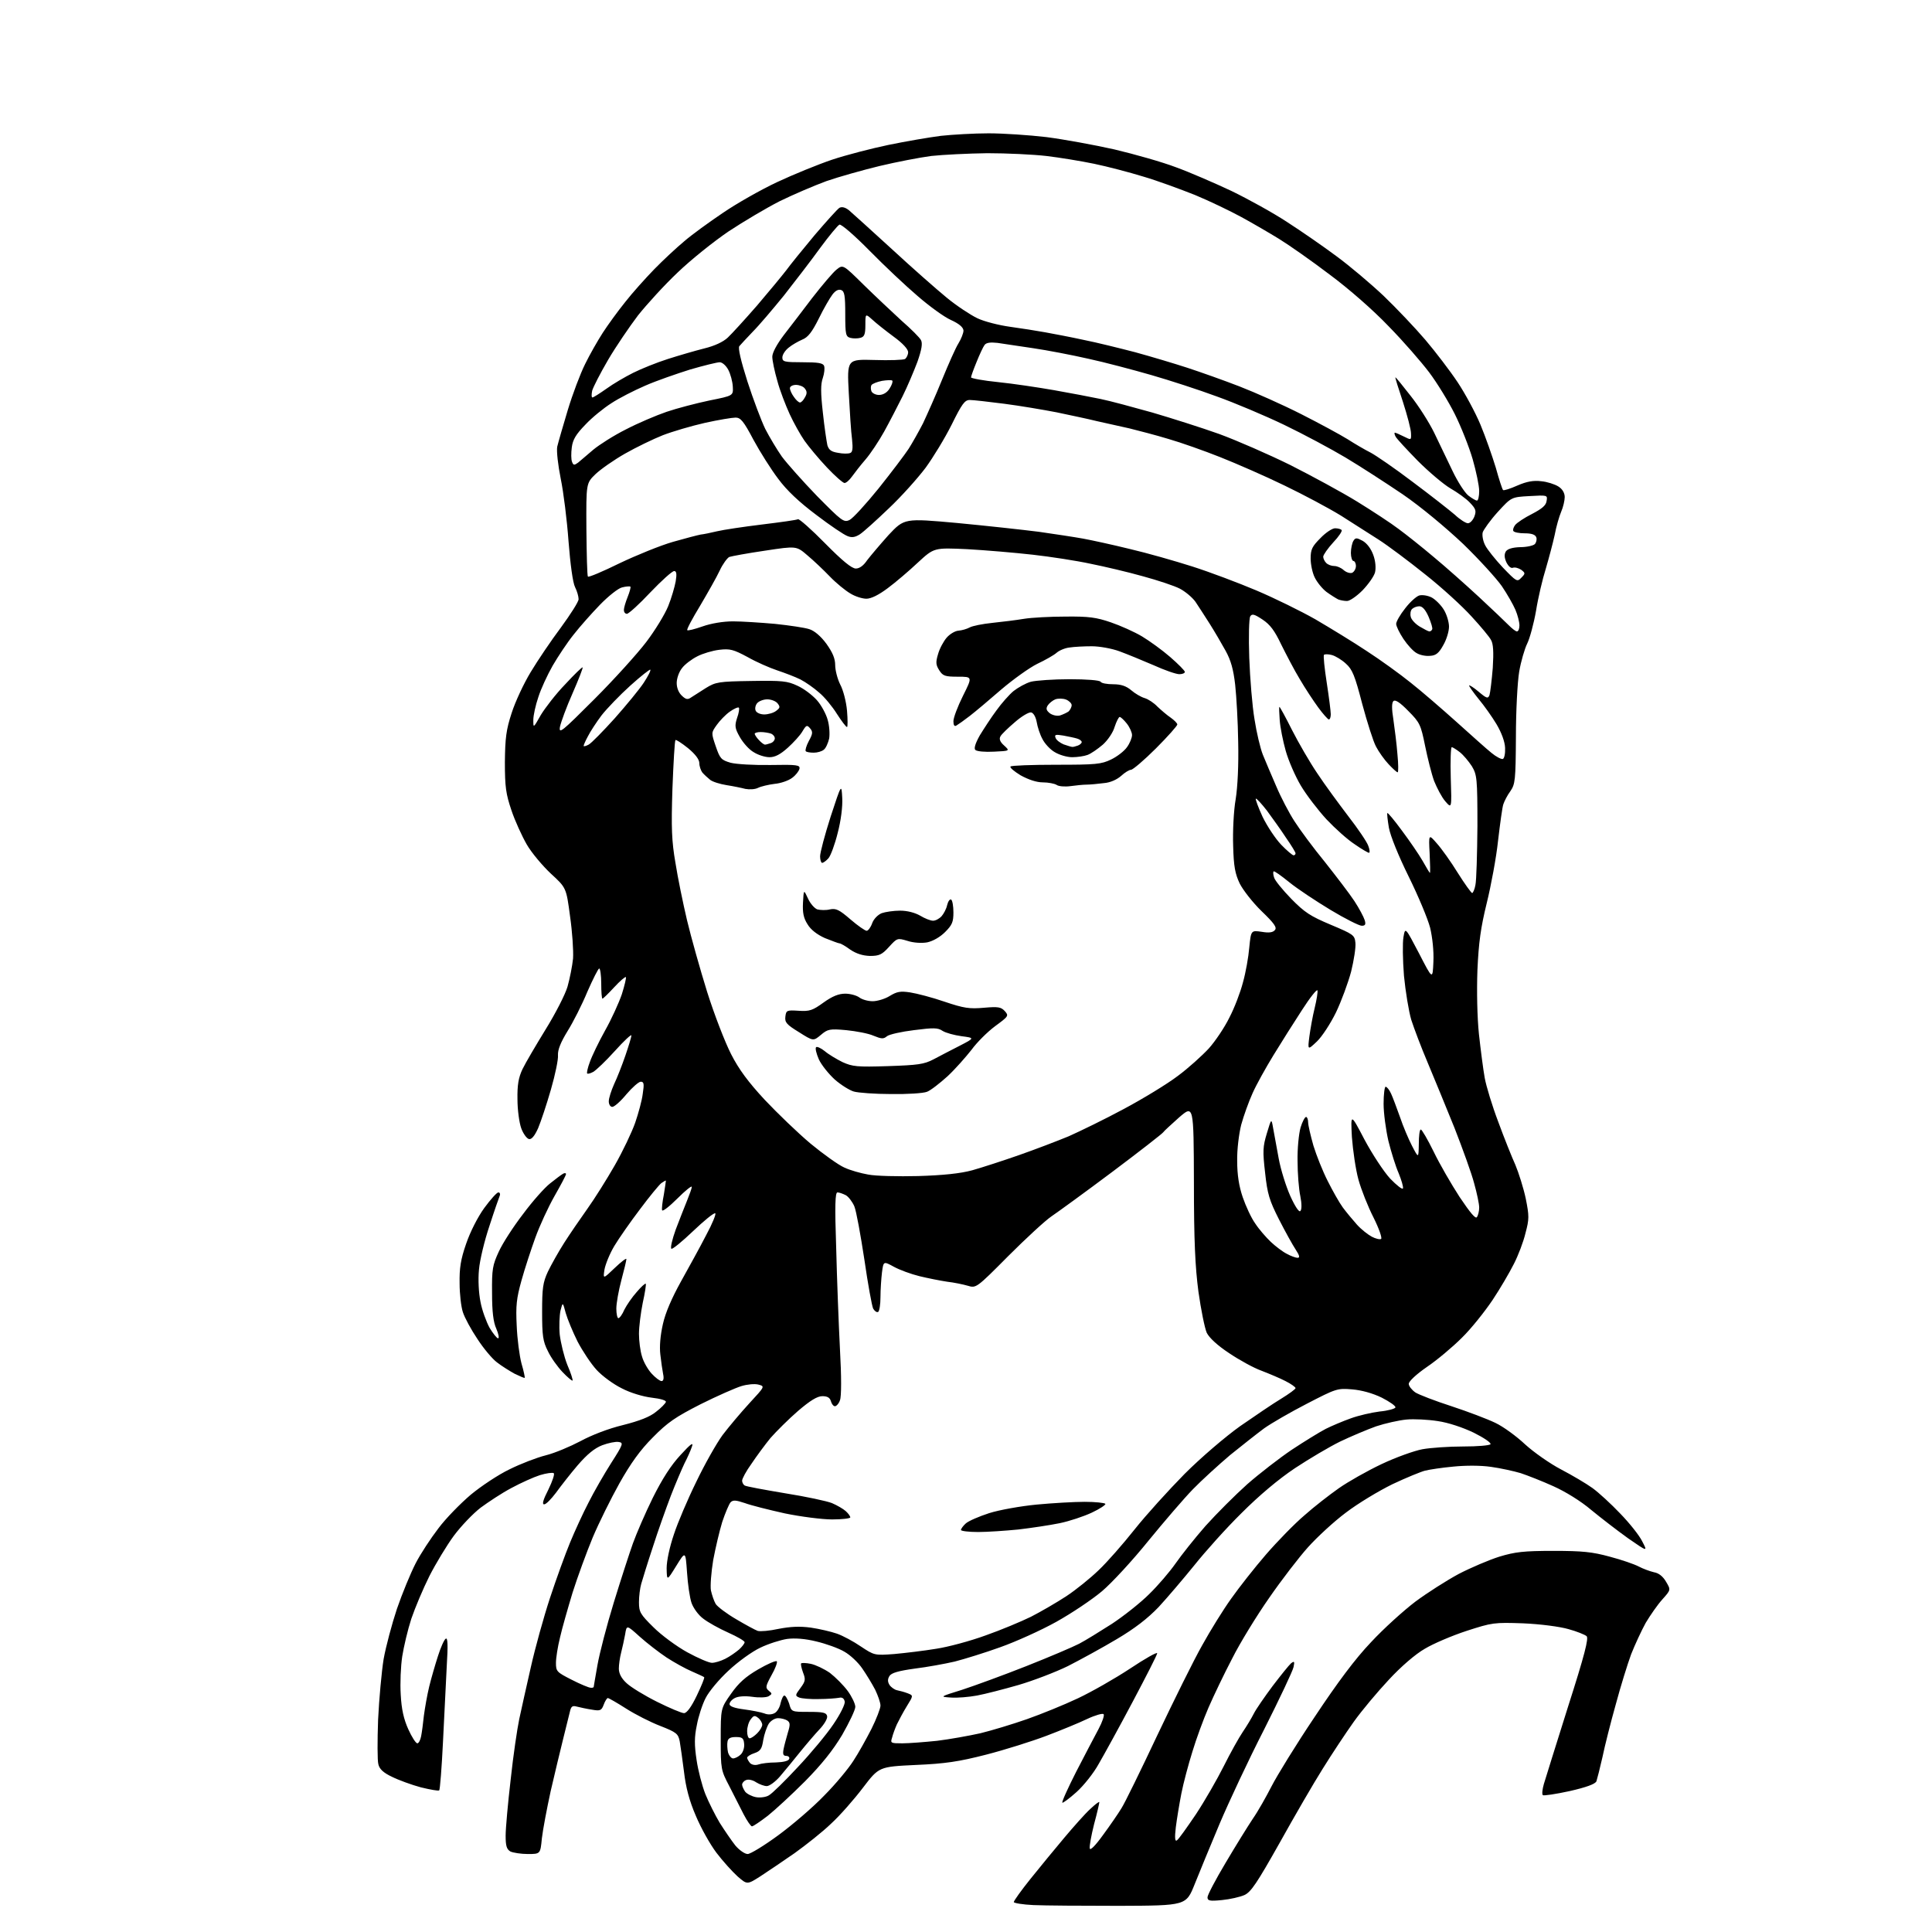 <?xml version="1.0" encoding="UTF-8" standalone="no"?>
<svg 
  version="1.1" 
  xmlns="http://www.w3.org/2000/svg" 
  xmlns:xlink="http://www.w3.org/1999/xlink" 
  xmlns:svg="http://www.w3.org/2000/svg"
  xmlns:rdf="http://www.w3.org/1999/02/22-rdf-syntax-ns#"
  xmlns:cc="http://creativecommons.org/ns#"
  xmlns:dc="http://purl.org/dc/elements/1.1/"
  viewBox="0 0 768 768"
  width="768"
  height="768"
>
<style>svg {background-color: white; }</style>"
<path stroke="none" fill="black" fill-rule="evenodd" d="M445.0,757.6C430.4,757.6 415.0,757.5 410.8,757.3C406.5,757.1 403.0,756.5 403.0,756.1C403.0,755.6 406.0,751.4 409.7,746.8C413.3,742.3 419.4,734.9 423.1,730.5C426.8,726.1 431.4,720.9 433.4,719.1C435.4,717.2 437.0,716.0 437.0,716.4C437.0,716.8 436.1,720.8 434.9,725.2C433.8,729.6 433.0,733.9 433.2,734.8C433.4,735.7 435.4,733.7 438.5,729.4C441.3,725.6 444.6,720.8 445.8,718.8C447.1,716.8 453.5,703.7 460.0,689.9C466.6,676.0 474.6,659.8 477.9,654.0C481.1,648.2 486.3,639.8 489.4,635.5C492.5,631.1 498.7,623.2 503.2,618.0C507.7,612.8 514.6,605.7 518.5,602.4C522.3,599.0 528.5,594.2 532.2,591.6C535.9,589.0 543.5,584.7 549.2,582.0C554.9,579.3 562.2,576.7 565.4,576.1C568.7,575.5 576.0,575.0 581.6,575.0C587.3,575.0 592.1,574.6 592.5,574.1C592.8,573.5 589.8,571.5 585.8,569.5C581.4,567.4 575.7,565.5 571.5,564.9C567.7,564.3 562.0,564.0 559.0,564.3C556.0,564.6 550.6,565.8 547.0,567.0C543.4,568.3 537.0,571.0 532.8,573.0C528.5,575.1 520.4,579.9 514.8,583.6C508.2,588.0 500.5,594.5 493.5,601.5C487.4,607.5 479.0,616.9 474.7,622.3C470.4,627.6 464.1,635.0 460.6,638.8C456.2,643.4 451.0,647.4 443.9,651.6C438.2,655.0 429.4,659.8 424.5,662.3C419.6,664.7 410.7,668.1 404.9,669.8C399.0,671.5 391.6,673.4 388.4,674.0C385.1,674.6 380.5,675.0 378.0,674.8C373.5,674.5 373.5,674.5 382.5,671.7C387.4,670.1 398.9,665.9 408.0,662.3C417.1,658.7 426.5,654.7 429.0,653.4C431.5,652.1 437.3,648.5 442.0,645.5C446.7,642.4 453.4,637.1 456.8,633.7C460.3,630.3 465.0,624.8 467.3,621.5C469.6,618.2 474.9,611.5 479.2,606.6C483.6,601.7 491.0,594.3 495.8,590.0C500.6,585.8 508.6,579.6 513.5,576.3C518.5,573.0 524.5,569.3 527.0,568.0C529.4,566.8 533.9,564.9 537.0,563.8C540.0,562.7 545.2,561.5 548.4,561.1C551.7,560.8 554.5,560.0 554.7,559.5C554.9,558.9 552.4,557.2 549.3,555.6C545.6,553.8 541.2,552.6 537.5,552.3C531.6,551.8 531.1,552.0 519.5,558.0C512.9,561.4 505.3,565.8 502.5,567.8C499.8,569.8 493.7,574.6 489.0,578.4C484.4,582.3 477.7,588.4 474.2,592.0C470.7,595.6 462.8,604.8 456.5,612.5C450.3,620.2 442.0,629.2 438.1,632.5C434.2,635.8 426.0,641.3 419.9,644.7C413.8,648.1 403.8,652.6 397.6,654.8C391.5,657.0 383.4,659.5 379.5,660.5C375.6,661.4 368.5,662.7 363.6,663.3C357.1,664.2 354.4,665.0 353.6,666.2C352.8,667.5 352.8,668.5 353.6,669.8C354.2,670.7 355.6,671.7 356.6,671.9C357.6,672.1 359.5,672.6 360.8,673.1C363.1,674.0 363.1,674.0 360.5,678.2C359.0,680.6 357.3,683.9 356.5,685.5C355.8,687.1 354.9,689.5 354.6,690.8C353.9,692.9 354.1,693.0 358.7,693.0C361.3,693.0 367.6,692.5 372.5,692.0C377.4,691.4 385.2,690.0 389.7,689.0C394.2,687.9 402.5,685.4 408.2,683.4C413.9,681.4 423.0,677.7 428.5,675.1C434.0,672.5 443.3,667.2 449.2,663.3C455.2,659.3 460.0,656.6 460.0,657.2C460.0,657.8 455.6,666.4 450.3,676.4C445.0,686.4 438.9,697.5 436.8,701.1C434.8,704.8 430.7,709.9 427.9,712.4C425.0,715.0 422.5,716.8 422.3,716.6C422.0,716.3 424.5,710.8 427.8,704.3C431.2,697.8 435.1,690.2 436.7,687.3C438.2,684.5 439.1,681.8 438.7,681.4C438.3,681.0 435.4,681.8 432.2,683.3C429.1,684.8 421.8,687.8 416.0,690.0C410.2,692.2 399.4,695.6 392.0,697.5C381.1,700.3 375.7,701.1 364.0,701.6C349.4,702.3 349.4,702.3 343.0,710.7C339.5,715.3 333.9,721.7 330.4,724.9C327.0,728.2 320.4,733.4 315.8,736.7C311.2,739.9 305.1,744.0 302.2,745.9C297.0,749.2 297.0,749.2 293.2,745.9C291.1,744.0 287.3,739.8 284.8,736.5C282.3,733.2 278.6,726.6 276.6,721.8C274.0,715.8 272.6,710.4 271.9,704.3C271.3,699.5 270.5,694.0 270.2,692.2C269.6,689.2 268.9,688.6 262.5,686.1C258.6,684.6 252.5,681.5 248.9,679.2C245.3,676.9 242.0,675.0 241.6,675.0C241.3,675.0 240.5,676.2 240.0,677.6C239.1,680.0 238.6,680.2 235.2,679.6C233.2,679.3 230.5,678.7 229.3,678.4C227.5,677.9 227.0,678.3 226.5,680.6C226.1,682.2 224.9,687.1 223.8,691.5C222.7,695.9 220.5,705.1 218.9,712.0C217.4,718.9 215.8,727.3 215.4,730.8C214.8,737.0 214.8,737.0 209.8,737.0C207.1,737.0 204.0,736.5 202.9,736.0C201.4,735.1 201.0,733.8 201.0,729.7C201.0,726.8 201.9,716.8 203.0,707.4C204.0,698.0 205.6,687.2 206.4,683.4C207.2,679.6 209.3,670.3 211.0,662.8C212.7,655.2 216.1,642.9 218.6,635.3C221.1,627.7 224.7,617.8 226.6,613.2C228.5,608.6 231.8,601.4 234.0,597.2C236.1,593.0 240.2,585.9 243.0,581.5C247.8,574.0 247.9,573.5 245.9,573.2C244.7,573.0 241.8,573.6 239.4,574.5C236.3,575.7 233.4,578.1 229.6,582.5C226.7,585.9 222.8,590.9 221.0,593.4C219.1,595.9 217.1,598.0 216.3,598.0C215.4,598.0 215.9,596.2 218.0,592.1C219.6,588.8 220.6,585.9 220.1,585.6C219.6,585.3 217.2,585.6 214.6,586.4C212.1,587.2 207.0,589.5 203.3,591.5C199.5,593.5 194.1,597.1 191.1,599.3C188.1,601.6 183.3,606.6 180.4,610.5C177.6,614.3 173.2,621.6 170.7,626.5C168.2,631.5 165.0,639.1 163.5,643.5C162.1,647.8 160.5,654.6 159.9,658.4C159.3,662.3 159.0,669.2 159.3,673.7C159.6,679.5 160.5,683.4 162.3,687.4C163.7,690.5 165.3,693.0 165.9,693.0C166.4,693.0 167.1,691.8 167.4,690.2C167.7,688.7 168.2,685.0 168.5,682.0C168.9,679.0 169.8,673.8 170.6,670.5C171.4,667.2 173.0,661.7 174.1,658.3C175.2,654.8 176.6,651.7 177.2,651.4C178.0,650.9 178.1,654.1 177.6,662.1C177.3,668.4 176.6,682.0 176.1,692.3C175.6,702.7 174.9,711.4 174.6,711.7C174.3,712.0 171.0,711.4 167.3,710.5C163.6,709.5 158.4,707.6 155.8,706.3C152.4,704.7 150.8,703.2 150.4,701.3C150.0,699.9 150.0,691.9 150.3,683.6C150.7,675.3 151.7,664.4 152.5,659.5C153.4,654.5 155.8,645.5 157.8,639.5C159.9,633.4 163.2,625.4 165.2,621.5C167.2,617.6 171.3,611.4 174.3,607.5C177.2,603.6 183.0,597.7 187.1,594.2C191.2,590.8 198.1,586.2 202.5,584.1C206.9,581.9 213.4,579.4 217.0,578.5C220.6,577.6 226.7,575.0 230.7,572.9C235.1,570.5 241.8,567.9 247.6,566.5C254.3,564.8 258.4,563.2 260.8,561.2C262.8,559.7 264.5,557.9 264.7,557.3C264.9,556.7 262.6,556.0 259.1,555.6C255.7,555.2 250.6,553.7 247.2,551.9C243.9,550.3 239.4,547.0 237.2,544.6C234.9,542.1 231.6,537.1 229.6,533.3C227.7,529.5 225.6,524.4 224.9,522.0C223.7,517.5 223.7,517.5 222.8,521.0C222.4,522.9 222.2,527.2 222.5,530.5C222.9,533.8 224.2,539.2 225.5,542.5C226.9,545.7 227.8,548.6 227.6,548.8C227.4,549.0 225.6,547.5 223.6,545.4C221.7,543.4 219.0,539.7 217.8,537.1C215.8,533.2 215.5,530.9 215.5,521.5C215.5,512.1 215.8,509.8 217.8,505.5C219.1,502.8 222.0,497.6 224.3,494.0C226.6,490.4 230.8,484.3 233.5,480.5C236.3,476.6 241.2,468.8 244.4,463.2C247.6,457.6 251.2,450.0 252.5,446.3C253.8,442.5 255.2,437.4 255.5,434.8C256.1,430.9 256.0,430.0 254.7,430.0C253.9,430.0 251.3,432.3 249.0,435.0C246.7,437.8 244.2,440.0 243.4,440.0C242.6,440.0 242.0,439.0 242.0,437.8C242.0,436.5 243.0,433.5 244.1,431.0C245.3,428.5 247.3,423.4 248.6,419.6C249.9,415.8 251.0,412.2 251.0,411.6C251.0,411.0 248.0,413.8 244.4,417.8C240.8,421.8 236.9,425.5 235.8,426.1C234.7,426.7 233.6,427.0 233.4,426.7C233.2,426.5 233.6,424.4 234.5,422.1C235.3,419.8 238.0,414.2 240.5,409.7C243.0,405.3 246.0,398.7 247.2,395.2C248.3,391.7 249.0,388.7 248.8,388.4C248.5,388.2 246.4,390.0 244.1,392.5C241.8,395.0 239.7,397.0 239.5,397.0C239.2,397.0 239.0,394.3 239.0,391.0C239.0,387.7 238.6,385.0 238.2,385.0C237.8,385.0 235.7,389.2 233.5,394.2C231.4,399.3 227.8,406.4 225.6,409.9C222.9,414.3 221.7,417.3 221.8,419.4C222.0,421.0 220.7,427.2 219.0,433.1C217.3,439.0 215.0,445.9 213.9,448.5C212.5,451.6 211.3,453.0 210.3,452.8C209.4,452.6 208.0,450.7 207.2,448.5C206.4,446.3 205.7,441.1 205.7,437.0C205.6,431.3 206.1,428.4 207.7,425.0C208.9,422.5 213.1,415.4 216.9,409.2C220.8,402.9 224.7,395.3 225.6,392.2C226.5,389.0 227.5,384.0 227.8,381.0C228.0,378.0 227.5,370.4 226.6,364.2C225.1,352.9 225.1,352.9 219.0,347.3C215.7,344.2 211.3,339.0 209.4,335.7C207.5,332.4 204.7,326.3 203.3,322.1C201.1,315.6 200.7,312.8 200.7,303.0C200.8,293.4 201.2,290.1 203.4,283.4C204.8,279.0 208.2,271.7 211.0,267.1C213.7,262.6 219.1,254.6 223.0,249.4C226.8,244.2 230.0,239.2 230.0,238.2C230.0,237.1 229.4,235.0 228.6,233.4C227.7,231.7 226.7,224.2 226.0,215.2C225.4,206.8 224.0,195.6 222.9,190.3C221.8,184.8 221.2,179.4 221.5,177.6C221.9,175.9 223.8,169.3 225.7,163.0C227.6,156.7 230.7,148.5 232.6,144.7C234.4,141.0 237.6,135.4 239.6,132.3C241.6,129.2 245.6,123.7 248.5,120.1C251.3,116.5 256.6,110.6 260.1,107.0C263.6,103.4 269.0,98.4 272.0,95.9C275.0,93.3 281.9,88.3 287.4,84.6C292.8,80.9 302.5,75.4 308.9,72.4C315.3,69.4 325.1,65.4 330.7,63.5C336.4,61.6 346.5,59.0 353.2,57.6C360.0,56.2 369.3,54.6 374.0,54.0C378.6,53.5 387.2,53.0 393.0,53.0C398.8,53.0 409.2,53.7 416.0,54.5C422.9,55.4 435.0,57.6 443.0,59.4C451.0,61.3 462.0,64.4 467.5,66.5C473.0,68.5 482.9,72.8 489.5,75.9C496.1,79.1 506.1,84.6 511.7,88.3C517.3,91.9 526.1,98.0 531.2,101.8C536.4,105.6 544.8,112.7 550.0,117.6C555.1,122.5 562.6,130.4 566.6,135.1C570.6,139.8 576.4,147.4 579.4,151.9C582.4,156.4 586.5,164.0 588.5,168.8C590.5,173.6 593.2,181.3 594.6,185.9C595.9,190.6 597.2,194.6 597.5,194.8C597.7,195.1 600.3,194.3 603.2,193.0C606.9,191.4 609.6,190.9 612.7,191.3C615.0,191.5 618.1,192.5 619.5,193.4C621.1,194.4 622.0,196.0 622.0,197.6C622.0,198.9 621.4,201.6 620.6,203.4C619.8,205.3 618.6,209.4 618.0,212.7C617.3,215.9 615.7,221.9 614.5,226.0C613.2,230.1 611.4,237.7 610.6,242.8C609.7,247.9 608.1,253.8 607.1,255.8C606.1,257.8 604.6,262.9 603.9,267.0C603.2,271.2 602.6,282.7 602.6,293.0C602.5,310.2 602.3,311.7 600.4,314.5C599.2,316.1 598.0,318.5 597.6,319.7C597.2,320.8 596.3,327.4 595.5,334.2C594.8,340.9 592.7,352.1 591.0,359.0C588.6,368.8 587.8,374.6 587.3,385.6C587.0,394.1 587.2,404.3 587.9,411.1C588.6,417.4 589.6,425.2 590.2,428.5C590.8,431.8 593.2,439.7 595.6,446.0C597.9,452.3 601.0,460.0 602.4,463.1C603.7,466.2 605.6,472.2 606.5,476.4C607.9,483.4 607.9,484.6 606.4,490.2C605.6,493.6 603.5,499.1 601.8,502.4C600.1,505.8 596.3,512.3 593.3,516.8C590.2,521.4 584.8,528.2 581.1,531.8C577.4,535.5 571.2,540.7 567.2,543.4C563.0,546.3 560.0,549.1 560.0,550.1C560.0,551.0 561.2,552.5 562.6,553.5C564.0,554.4 570.5,556.9 577.0,559.0C583.4,561.1 591.3,564.1 594.4,565.6C597.6,567.1 602.9,571.0 606.3,574.2C609.7,577.3 616.1,581.8 620.5,584.1C624.9,586.4 630.5,589.7 633.0,591.5C635.5,593.3 640.5,597.9 644.1,601.7C647.7,605.4 651.7,610.4 652.8,612.7C655.0,616.9 655.0,616.9 647.2,611.5C643.0,608.5 636.4,603.4 632.5,600.2C628.4,596.7 622.2,592.9 617.5,590.8C613.1,588.8 607.2,586.5 604.5,585.6C601.8,584.8 596.4,583.6 592.7,583.1C588.7,582.5 582.5,582.5 577.7,583.0C573.2,583.4 568.1,584.2 566.5,584.6C564.9,585.0 559.0,587.4 553.5,590.0C548.0,592.7 539.7,597.7 535.0,601.3C530.3,604.8 523.6,611.0 520.0,615.0C516.4,619.0 509.4,628.1 504.5,635.2C499.6,642.2 492.9,653.1 489.8,659.3C486.6,665.4 482.4,674.2 480.4,678.8C478.4,683.4 475.5,691.3 474.0,696.3C472.4,701.4 470.4,708.9 469.6,713.0C468.8,717.1 467.8,723.2 467.4,726.4C466.9,730.6 467.1,732.1 467.8,731.6C468.5,731.2 471.8,726.5 475.4,721.2C478.9,715.9 483.9,707.2 486.5,702.0C489.1,696.8 492.5,690.7 494.0,688.5C495.5,686.3 497.5,683.0 498.4,681.2C499.3,679.4 502.7,674.5 505.9,670.2C509.1,666.0 512.4,661.9 513.2,661.2C514.5,660.2 514.7,660.4 514.2,662.7C513.9,664.2 508.6,675.4 502.5,687.5C496.3,699.6 488.4,716.5 484.8,725.0C481.2,733.5 476.8,744.3 474.9,749.0C471.5,757.5 471.5,757.5 445.0,757.6zM485.8,755.3C480.9,755.8 480.0,755.6 480.0,754.2C480.0,753.3 483.2,747.2 487.2,740.5C491.1,733.9 496.0,726.0 498.0,723.0C500.1,720.0 503.4,714.1 505.5,710.0C507.6,705.9 515.2,693.5 522.6,682.5C531.7,668.8 538.7,659.4 545.0,652.8C550.0,647.4 558.0,640.2 562.6,636.7C567.3,633.2 575.0,628.3 579.8,625.7C584.6,623.2 591.9,620.1 596.0,618.8C602.3,616.9 605.7,616.5 617.5,616.5C629.0,616.5 633.0,616.9 639.9,618.8C644.5,620.0 649.7,621.8 651.4,622.7C653.1,623.6 655.8,624.6 657.5,625.0C659.4,625.3 661.1,626.7 662.3,628.8C664.2,632.0 664.2,632.0 660.8,635.8C658.9,637.9 656.0,642.1 654.2,645.1C652.5,648.2 649.9,653.8 648.4,657.6C647.0,661.4 644.2,670.4 642.3,677.5C640.3,684.6 637.9,694.1 637.0,698.5C636.0,702.9 634.9,707.2 634.6,708.1C634.1,709.2 630.5,710.5 623.9,712.0C618.4,713.2 613.6,713.9 613.3,713.6C612.9,713.2 613.1,711.3 613.7,709.2C614.3,707.2 618.6,693.4 623.3,678.5C629.9,657.9 631.6,651.2 630.7,650.4C630.0,649.8 626.8,648.5 623.5,647.6C620.0,646.6 612.4,645.6 605.5,645.3C593.9,644.9 593.2,645.0 583.0,648.3C577.2,650.2 569.7,653.4 566.4,655.4C562.7,657.5 556.9,662.5 552.1,667.7C547.6,672.5 541.3,680.0 538.1,684.5C534.9,689.0 529.4,697.3 525.8,703.1C522.2,708.8 514.5,722.1 508.6,732.7C499.7,748.5 497.3,752.1 494.7,753.3C492.9,754.1 488.9,755.0 485.8,755.3zM297.2,737.0C298.3,737.0 303.7,733.7 309.3,729.6C314.9,725.5 323.2,718.4 327.6,713.8C332.1,709.3 337.3,703.0 339.2,700.0C341.2,697.0 344.4,691.2 346.4,687.3C348.4,683.3 350.0,679.1 350.0,678.0C350.0,676.8 349.0,674.0 347.9,671.7C346.7,669.4 344.4,665.6 342.8,663.3C341.2,660.9 338.0,657.9 335.7,656.6C333.4,655.2 328.3,653.4 324.5,652.5C320.1,651.4 315.9,651.1 312.9,651.5C310.3,651.9 305.5,653.4 302.2,655.0C299.0,656.5 293.3,660.6 289.6,664.1C285.9,667.5 281.8,672.4 280.5,675.0C279.2,677.5 277.6,682.4 277.0,685.8C276.0,690.5 276.0,693.7 276.9,699.6C277.5,703.8 279.1,709.9 280.4,713.2C281.7,716.4 284.3,721.6 286.1,724.6C288.0,727.6 290.8,731.7 292.3,733.6C293.9,735.5 296.1,737.0 297.2,737.0zM298.9,726.0C298.5,726.0 297.0,723.9 295.6,721.2C294.3,718.6 291.7,713.6 289.9,710.0C286.6,703.7 286.5,703.3 286.5,691.4C286.5,679.1 286.5,679.1 290.6,673.3C293.6,669.0 296.4,666.5 301.4,663.6C305.0,661.5 308.4,660.0 308.8,660.4C309.1,660.8 308.2,663.3 306.7,665.9C304.3,670.3 304.2,670.9 305.6,672.1C307.0,673.2 307.0,673.4 305.5,674.3C304.6,674.8 301.7,674.9 299.0,674.5C296.1,674.1 293.4,674.3 292.1,675.0C290.9,675.6 290.0,676.7 290.0,677.4C290.0,678.3 291.9,679.0 295.7,679.5C298.8,679.9 302.4,680.6 303.8,681.1C305.2,681.7 306.8,681.6 307.9,681.0C308.9,680.5 310.0,678.7 310.3,677.0C310.7,675.4 311.3,674.0 311.8,674.0C312.3,674.0 313.1,675.5 313.7,677.2C314.6,680.5 314.6,680.5 321.5,680.5C327.3,680.5 328.5,680.8 328.8,682.2C329.0,683.2 327.6,685.5 325.8,687.4C324.0,689.3 320.5,693.4 318.0,696.5C315.5,699.6 312.0,703.9 310.1,706.1C308.3,708.2 305.9,710.0 304.8,710.0C303.8,710.0 301.9,709.3 300.6,708.5C299.3,707.6 297.5,707.2 296.6,707.6C295.7,707.9 295.0,708.8 295.0,709.4C295.0,710.1 295.6,711.3 296.2,712.2C296.9,713.1 298.9,714.1 300.5,714.4C302.1,714.7 304.5,714.4 305.6,713.7C306.8,713.1 312.0,708.0 317.1,702.5C322.3,697.0 328.7,689.3 331.3,685.4C334.1,681.3 336.0,677.4 335.8,676.4C335.5,675.1 334.8,674.6 333.5,674.9C332.4,675.1 328.8,675.4 325.5,675.4C322.2,675.5 318.7,675.2 317.7,674.8C316.0,674.1 316.1,673.8 318.2,671.0C320.2,668.3 320.3,667.6 319.2,664.8C318.6,663.1 318.2,661.4 318.5,661.2C318.7,661.0 320.4,661.0 322.3,661.4C324.2,661.8 327.6,663.4 329.9,665.0C332.1,666.7 335.3,669.9 337.0,672.2C338.6,674.4 340.0,677.3 340.0,678.5C340.0,679.7 337.6,684.7 334.8,689.6C331.1,695.8 326.6,701.4 320.0,708.1C314.8,713.3 308.1,719.5 305.2,721.8C302.2,724.1 299.4,726.0 298.9,726.0zM301.5,701.4C302.6,701.0 305.7,700.6 308.4,700.6C311.4,700.5 313.5,700.0 313.7,699.2C314.0,698.6 313.4,698.0 312.6,698.0C311.3,698.0 311.1,697.3 311.5,695.2C311.8,693.7 312.6,690.8 313.2,688.7C314.2,685.5 314.1,684.7 312.9,683.9C312.1,683.4 310.5,683.0 309.3,683.0C308.0,683.0 306.4,684.0 305.6,685.2C304.8,686.5 303.8,689.4 303.4,691.7C302.9,695.1 302.3,696.1 299.9,696.9C298.3,697.4 297.0,698.3 297.0,698.7C297.0,699.2 297.6,700.2 298.2,700.9C299.0,701.6 300.3,701.8 301.5,701.4zM291.4,699.0C292.2,699.0 293.6,698.3 294.5,697.4C295.4,696.5 296.0,694.6 295.8,693.1C295.6,690.9 295.0,690.5 292.5,690.5C290.4,690.5 289.4,691.0 289.2,692.3C289.0,693.3 289.1,695.2 289.4,696.6C289.8,697.9 290.7,699.0 291.4,699.0zM298.0,691.0C298.6,691.0 299.9,690.1 301.0,689.0C302.1,687.9 303.0,686.4 303.0,685.6C303.0,684.9 302.3,683.6 301.4,682.9C300.0,681.8 299.6,681.9 298.4,683.5C297.6,684.5 297.0,686.6 297.0,688.2C297.0,689.7 297.4,691.0 298.0,691.0zM271.9,681.0C273.0,681.0 274.8,678.6 277.0,674.0C278.8,670.2 280.2,666.9 279.9,666.7C279.7,666.5 277.5,665.5 275.0,664.4C272.6,663.4 268.1,660.9 265.0,658.9C262.0,656.9 257.2,653.2 254.3,650.6C249.1,645.9 249.1,645.9 248.5,649.7C248.1,651.8 247.4,655.1 246.9,657.0C246.4,658.9 246.0,661.8 246.0,663.3C246.0,665.2 247.0,667.2 249.1,669.1C250.8,670.7 256.2,674.0 261.2,676.5C266.2,679.0 271.0,681.0 271.9,681.0zM234.8,670.9C235.4,671.0 236.0,670.8 236.0,670.6C236.0,670.4 236.7,666.5 237.5,661.9C238.3,657.3 241.2,646.1 244.0,637.0C246.8,627.9 250.2,617.4 251.6,613.5C253.0,609.6 256.5,601.5 259.5,595.4C263.3,587.8 266.7,582.5 270.5,578.4C274.7,573.8 275.8,573.1 275.0,575.2C274.5,576.7 273.2,579.6 272.1,581.7C271.1,583.8 268.6,589.6 266.7,594.5C264.8,599.5 261.5,608.7 259.5,615.0C257.4,621.3 255.4,627.9 254.9,629.6C254.4,631.3 254.0,634.6 254.0,636.9C254.0,640.8 254.5,641.7 259.8,646.9C262.9,650.0 269.0,654.5 273.2,656.8C277.4,659.1 281.8,661.0 283.0,661.0C284.2,661.0 286.5,660.3 288.3,659.4C290.1,658.5 292.5,656.8 293.8,655.7C295.0,654.6 296.0,653.3 296.0,652.8C296.0,652.3 293.1,650.6 289.5,649.0C285.9,647.4 281.4,644.9 279.5,643.4C277.6,642.0 275.6,639.2 274.9,637.2C274.2,635.2 273.4,629.7 273.1,625.0C272.5,616.5 272.5,616.5 268.8,622.5C265.1,628.5 265.1,628.5 265.0,623.4C265.0,620.4 266.2,614.9 267.9,609.9C269.4,605.3 273.4,595.9 276.8,589.0C280.1,582.1 284.8,573.8 287.2,570.5C289.7,567.2 294.5,561.5 297.9,557.8C304.1,551.1 304.1,551.1 301.5,550.4C300.0,550.0 297.0,550.3 294.7,551.0C292.4,551.7 285.1,554.9 278.5,558.2C268.5,563.3 265.4,565.4 259.5,571.4C254.5,576.4 250.7,581.7 246.2,589.7C242.8,595.8 238.0,605.5 235.6,611.2C233.2,617.0 229.6,626.8 227.6,633.1C225.7,639.4 223.4,647.4 222.6,651.0C221.7,654.6 221.0,659.1 221.0,661.0C221.0,664.4 221.3,664.7 227.2,667.7C230.7,669.5 234.1,670.9 234.8,670.9zM355.5,657.5C359.9,657.1 367.4,656.2 372.2,655.4C376.9,654.7 385.8,652.3 391.8,650.1C397.8,648.0 405.9,644.6 409.8,642.7C413.7,640.7 420.1,637.0 423.9,634.5C427.7,632.0 433.5,627.3 436.7,624.2C440.0,621.1 446.4,613.8 451.0,608.0C455.6,602.2 464.6,592.3 470.9,585.9C477.4,579.4 487.1,571.1 493.0,566.9C498.8,562.9 506.1,557.9 509.3,556.0C512.4,554.1 515.0,552.2 515.0,551.8C515.0,551.4 513.2,550.1 511.0,549.0C508.9,547.9 504.6,546.1 501.5,544.9C498.4,543.8 492.6,540.6 488.6,537.9C483.9,534.8 480.7,531.8 479.7,529.8C478.9,528.0 477.4,520.6 476.4,513.5C475.1,503.6 474.6,493.3 474.6,469.9C474.5,439.2 474.5,439.2 468.7,444.2C465.6,447.0 462.7,449.6 462.4,450.1C462.1,450.6 453.0,457.7 442.2,465.8C431.4,473.9 420.5,481.8 418.0,483.5C415.6,485.1 407.8,492.3 400.8,499.3C388.1,512.1 388.0,512.1 384.7,511.1C383.0,510.6 379.2,509.8 376.5,509.5C373.8,509.1 368.8,508.1 365.5,507.3C362.2,506.5 357.6,504.8 355.4,503.6C351.2,501.3 351.2,501.3 350.6,505.8C350.3,508.3 350.0,512.7 350.0,515.6C350.0,518.5 349.6,521.1 349.1,521.5C348.5,521.8 347.7,521.2 347.1,520.2C346.6,519.2 345.0,510.4 343.6,500.7C342.1,490.9 340.4,481.4 339.6,479.5C338.8,477.7 337.3,475.7 336.2,475.1C335.0,474.5 333.6,474.0 332.9,474.0C332.0,474.0 331.8,479.0 332.4,496.2C332.7,508.5 333.4,526.6 333.9,536.4C334.5,547.0 334.5,555.2 333.9,556.6C333.5,557.9 332.5,559.0 331.9,559.0C331.3,559.0 330.6,558.1 330.3,557.0C329.9,555.6 328.9,555.0 326.9,555.0C324.9,555.0 322.1,556.7 317.2,560.9C313.5,564.1 308.6,569.0 306.3,571.6C304.1,574.3 300.7,578.9 298.7,581.9C296.6,584.8 295.0,587.8 295.0,588.6C295.0,589.3 295.5,590.2 296.0,590.5C296.6,590.9 303.8,592.2 312.1,593.6C320.3,594.9 328.7,596.7 330.7,597.5C332.8,598.4 335.2,599.8 336.2,600.7C337.2,601.6 338.0,602.7 338.0,603.2C338.0,603.6 334.7,604.0 330.8,604.0C326.8,604.0 318.3,602.9 312.0,601.6C305.7,600.2 298.5,598.4 296.1,597.5C292.5,596.3 291.4,596.2 290.4,597.2C289.8,597.9 288.3,601.4 287.1,605.0C286.0,608.6 284.4,615.4 283.5,620.2C282.7,625.1 282.3,630.5 282.6,632.2C283.0,634.0 283.8,636.4 284.5,637.6C285.2,638.7 288.9,641.5 292.7,643.7C296.4,645.9 300.3,648.0 301.2,648.3C302.2,648.6 305.9,648.3 309.5,647.5C314.2,646.6 317.8,646.4 322.3,647.0C325.7,647.5 330.4,648.6 332.7,649.4C335.0,650.2 339.3,652.5 342.2,654.5C347.5,658.0 347.6,658.1 355.5,657.5zM388.8,609.0C385.0,609.0 382.0,608.6 382.0,608.2C382.0,607.7 382.9,606.5 383.9,605.6C385.0,604.6 389.2,602.8 393.2,601.5C397.3,600.2 405.8,598.7 412.0,598.1C418.3,597.5 427.0,597.0 431.2,597.0C435.4,597.0 439.1,597.4 439.4,597.8C439.6,598.2 437.2,599.8 434.0,601.3C430.8,602.8 425.1,604.7 421.2,605.5C417.3,606.3 409.9,607.4 404.8,608.0C399.7,608.5 392.5,609.0 388.8,609.0zM263.0,549.0C263.7,549.0 264.0,548.0 263.6,546.2C263.3,544.7 262.8,541.2 262.5,538.5C262.1,535.3 262.5,530.8 263.5,526.4C264.5,521.8 267.1,515.9 270.7,509.4C273.7,504.0 278.3,495.7 280.7,491.0C283.2,486.4 284.8,482.4 284.3,482.3C283.7,482.1 279.8,485.3 275.5,489.4C271.2,493.5 267.3,496.7 266.9,496.4C266.4,496.1 267.2,492.7 268.6,488.8C270.1,484.9 272.1,479.7 273.1,477.3C274.1,474.8 275.0,472.4 275.0,471.8C275.0,471.2 272.4,473.3 269.3,476.4C266.1,479.6 263.4,481.7 263.2,481.1C263.0,480.6 263.3,477.8 263.9,474.8C264.4,471.9 264.7,469.4 264.7,469.3C264.6,469.2 263.8,469.7 262.9,470.3C262.0,471.0 258.2,475.6 254.4,480.7C250.6,485.7 246.0,492.3 244.2,495.3C242.4,498.3 240.7,502.5 240.3,504.6C239.7,508.5 239.7,508.5 244.4,504.0C246.9,501.6 249.0,500.0 249.0,500.5C249.0,501.1 248.1,504.8 247.0,508.9C245.9,513.0 245.0,518.1 245.0,520.2C245.0,522.3 245.4,524.0 245.8,524.0C246.3,524.0 247.4,522.5 248.2,520.6C249.1,518.8 251.3,515.6 253.1,513.6C254.8,511.6 256.4,510.1 256.7,510.3C256.9,510.5 256.4,513.9 255.5,517.9C254.7,521.9 254.0,527.4 254.0,530.2C254.0,533.0 254.5,537.0 255.2,539.2C255.8,541.4 257.6,544.5 259.1,546.1C260.6,547.7 262.3,549.0 263.0,549.0zM208.6,547.7C208.5,547.9 206.7,547.1 204.6,546.1C202.6,545.0 199.4,543.0 197.6,541.6C195.7,540.2 192.2,536.0 189.8,532.3C187.3,528.6 184.7,523.8 184.0,521.6C183.3,519.5 182.7,514.4 182.7,510.1C182.6,504.2 183.1,500.7 185.3,494.4C186.9,489.7 189.9,483.8 192.5,480.2C195.0,476.8 197.5,474.0 198.1,474.0C198.7,474.0 198.9,474.6 198.7,475.2C198.4,475.9 196.5,481.3 194.6,487.2C192.6,493.1 190.7,501.0 190.4,504.7C190.0,508.7 190.3,514.0 191.0,517.5C191.6,520.8 193.3,525.4 194.6,527.8C196.0,530.1 197.5,532.0 198.0,532.0C198.5,532.0 198.2,530.3 197.3,528.2C196.1,525.6 195.6,521.4 195.6,514.0C195.5,504.5 195.8,502.9 198.3,497.5C199.8,494.2 204.2,487.4 208.0,482.5C211.7,477.5 216.5,472.1 218.7,470.4C220.8,468.7 223.1,467.0 223.8,466.6C224.4,466.2 225.0,466.3 225.0,466.7C225.0,467.2 222.9,471.1 220.4,475.5C217.9,479.9 214.5,487.3 212.8,492.0C211.1,496.7 208.6,504.3 207.3,509.0C205.3,516.2 205.0,519.0 205.4,527.0C205.6,532.2 206.5,539.0 207.3,542.0C208.2,545.0 208.7,547.6 208.6,547.7zM515.8,500.0C516.8,500.0 516.6,499.1 515.1,496.8C513.9,495.0 510.9,489.6 508.4,484.7C504.6,477.2 503.8,474.6 502.9,466.2C501.9,457.6 502.0,455.8 503.6,450.5C505.4,444.5 505.4,444.5 506.1,448.5C506.5,450.7 507.5,456.1 508.3,460.5C509.1,464.9 511.2,471.6 512.9,475.4C514.8,479.6 516.4,482.0 516.9,481.4C517.5,480.9 517.5,478.5 516.9,475.5C516.3,472.8 515.8,466.4 515.8,461.5C515.7,456.6 516.3,450.6 517.0,448.2C517.7,445.9 518.7,444.0 519.2,444.0C519.6,444.0 520.0,445.0 520.0,446.1C520.0,447.3 521.0,451.5 522.1,455.4C523.3,459.3 525.8,465.6 527.8,469.5C529.7,473.3 532.4,478.1 533.8,480.0C535.2,481.9 537.8,485.0 539.4,486.8C541.1,488.7 543.8,490.8 545.3,491.6C546.8,492.4 548.5,492.8 549.0,492.5C549.5,492.2 548.2,488.4 546.0,484.0C543.8,479.7 541.1,472.9 540.0,468.9C538.9,464.9 537.8,457.3 537.4,452.0C536.9,442.5 536.9,442.5 542.4,453.0C545.5,458.8 550.1,465.8 552.6,468.5C555.2,471.2 557.5,473.0 557.7,472.4C557.9,471.8 557.1,469.1 556.0,466.4C554.8,463.7 553.0,457.9 551.9,453.5C550.9,449.1 550.0,442.5 550.0,438.8C550.0,435.0 550.4,432.0 550.8,432.0C551.3,432.0 552.3,433.2 553.0,434.8C553.7,436.3 555.2,440.4 556.5,444.0C557.7,447.6 559.9,452.8 561.3,455.5C563.9,460.5 563.9,460.5 564.0,454.8C564.0,451.6 564.3,449.0 564.8,449.0C565.2,449.0 567.5,452.9 569.9,457.8C572.2,462.6 576.9,470.7 580.2,475.8C584.5,482.2 586.6,484.7 587.1,483.8C587.6,483.1 588.0,481.4 588.0,480.0C588.0,478.6 587.1,474.3 586.0,470.4C585.0,466.5 581.4,456.6 578.2,448.4C574.9,440.2 570.1,428.6 567.6,422.6C565.0,416.5 562.1,408.8 561.0,405.4C560.0,402.0 558.7,394.1 558.1,387.9C557.6,381.6 557.5,374.7 557.9,372.5C558.6,368.5 558.6,368.5 564.1,379.0C569.5,389.5 569.5,389.5 569.8,382.3C570.0,378.0 569.4,372.6 568.5,368.8C567.6,365.3 563.8,356.2 560.0,348.5C555.9,340.2 552.7,332.3 552.1,329.0C551.6,326.0 551.3,323.4 551.5,323.2C551.7,323.0 554.3,326.1 557.3,330.2C560.3,334.2 564.0,339.6 565.5,342.2C567.0,344.9 568.3,347.0 568.4,347.0C568.6,347.0 568.5,343.5 568.3,339.2C567.9,331.5 567.9,331.5 571.2,335.3C573.0,337.3 576.8,342.6 579.5,347.0C582.2,351.3 584.8,354.9 585.2,355.0C585.5,355.0 586.2,353.6 586.5,351.8C586.9,350.1 587.2,339.6 587.3,328.4C587.3,309.3 587.1,308.0 585.1,304.6C583.8,302.6 581.7,300.1 580.3,299.0C578.9,297.9 577.4,297.0 577.1,297.0C576.7,297.0 576.5,302.5 576.7,309.2C577.1,321.5 577.1,321.5 574.5,318.5C573.1,316.9 571.2,313.2 570.1,310.5C569.1,307.8 567.5,301.4 566.5,296.5C564.8,288.1 564.4,287.2 559.8,282.6C556.5,279.2 554.6,278.0 553.9,278.7C553.2,279.4 553.2,281.8 553.9,286.1C554.4,289.6 555.2,295.8 555.5,299.8C555.9,303.7 555.9,307.0 555.6,307.0C555.2,307.0 553.6,305.5 552.0,303.8C550.3,302.0 548.1,298.9 547.0,296.8C545.9,294.8 543.5,287.2 541.5,279.8C538.6,268.6 537.6,266.1 535.0,263.8C533.4,262.3 530.9,260.8 529.5,260.4C528.1,260.0 526.6,260.0 526.3,260.3C526.0,260.7 526.5,265.6 527.4,271.4C528.3,277.2 529.0,282.8 529.0,283.9C529.0,285.1 528.7,286.0 528.2,286.0C527.8,285.9 525.9,283.8 524.0,281.2C522.1,278.6 518.8,273.6 516.7,270.0C514.5,266.4 511.3,260.2 509.3,256.2C506.7,250.7 504.9,248.3 501.9,246.3C498.6,244.1 497.7,243.9 497.0,245.0C496.5,245.8 496.3,253.2 496.6,261.5C496.9,269.7 497.8,280.8 498.7,286.0C499.5,291.2 501.0,297.5 502.0,300.0C503.0,302.5 505.4,308.1 507.3,312.5C509.2,317.0 512.5,323.3 514.6,326.5C516.7,329.8 522.1,337.1 526.7,342.7C531.2,348.4 536.5,355.3 538.4,358.2C540.3,361.1 542.1,364.5 542.5,365.8C543.0,367.5 542.7,368.0 541.3,368.0C540.3,368.0 534.7,365.2 528.9,361.7C523.1,358.2 515.7,353.3 512.5,350.7C509.3,348.1 506.5,346.1 506.3,346.4C506.0,346.6 506.1,347.8 506.5,348.9C506.8,350.0 509.9,353.8 513.3,357.3C518.6,362.7 520.9,364.2 529.0,367.6C538.0,371.4 538.5,371.7 538.8,374.8C539.0,376.6 538.2,381.7 537.1,386.2C535.9,390.7 533.2,398.0 531.1,402.4C528.9,406.9 525.5,412.1 523.5,414.0C519.8,417.5 519.8,417.5 520.5,412.0C520.9,409.0 521.8,403.9 522.6,400.7C523.4,397.4 523.9,394.3 523.7,393.7C523.5,393.1 520.7,396.6 517.5,401.6C514.3,406.5 509.2,414.6 506.2,419.5C503.2,424.4 499.4,431.2 497.9,434.6C496.4,437.9 494.4,443.5 493.4,447.1C492.5,450.7 491.7,457.0 491.8,461.5C491.8,467.0 492.5,471.5 494.0,475.9C495.2,479.4 497.4,484.2 499.0,486.4C500.5,488.7 503.3,491.9 505.2,493.7C507.0,495.4 509.9,497.6 511.5,498.4C513.1,499.3 515.1,500.0 515.8,500.0zM365.0,467.5C374.9,467.2 381.7,466.5 386.5,465.2C390.4,464.1 398.7,461.4 405.0,459.2C411.3,457.0 420.2,453.6 424.8,451.7C429.3,449.7 439.2,444.9 446.8,440.8C454.3,436.8 464.0,430.9 468.2,427.7C472.4,424.6 477.9,419.6 480.5,416.8C483.1,413.9 486.8,408.4 488.7,404.5C490.7,400.7 493.1,394.4 494.1,390.5C495.2,386.6 496.3,380.4 496.6,376.7C497.3,369.8 497.3,369.8 501.5,370.4C504.4,370.9 506.0,370.7 506.8,369.7C507.7,368.7 506.5,367.0 501.5,362.2C498.0,358.8 494.1,353.8 492.8,351.2C491.0,347.4 490.4,344.5 490.2,336.2C490.0,330.5 490.4,322.2 491.2,317.7C492.0,312.7 492.4,303.8 492.2,295.0C492.1,287.0 491.5,276.8 491.0,272.2C490.3,266.1 489.3,262.5 487.2,258.7C485.6,255.8 482.8,251.0 480.9,248.0C479.0,245.0 476.4,241.0 475.2,239.2C473.9,237.4 471.1,235.1 469.0,234.0C466.9,232.9 460.3,230.7 454.4,229.1C448.4,227.4 439.0,225.2 433.5,224.1C428.0,222.9 417.6,221.3 410.5,220.5C403.4,219.7 391.6,218.7 384.4,218.3C371.3,217.7 371.3,217.7 364.9,223.6C361.4,226.9 356.0,231.5 352.9,233.8C349.3,236.5 346.3,238.0 344.4,238.0C342.8,238.0 339.9,237.1 338.0,235.9C336.1,234.8 332.4,231.8 329.9,229.2C327.4,226.6 323.4,222.8 321.0,220.8C316.6,217.0 316.6,217.0 304.1,218.9C297.2,219.9 290.8,221.1 289.9,221.4C289.1,221.8 287.3,224.2 286.1,226.8C284.9,229.4 281.3,235.7 278.3,240.8C275.2,245.9 272.9,250.2 273.2,250.5C273.4,250.8 276.2,250.1 279.3,249.0C282.7,247.8 287.5,247.0 291.4,247.0C294.9,247.0 302.4,247.5 308.1,248.0C313.8,248.6 319.9,249.5 321.7,250.1C323.7,250.7 326.3,252.9 328.5,255.9C331.0,259.4 332.0,261.8 332.0,264.4C332.0,266.4 332.9,269.9 334.0,272.1C335.2,274.3 336.4,279.0 336.7,282.5C337.0,286.1 337.0,289.0 336.7,289.0C336.3,289.0 334.5,286.6 332.7,283.8C330.9,280.9 327.7,277.0 325.6,275.3C323.6,273.5 320.3,271.2 318.2,270.1C316.2,269.1 312.0,267.5 309.0,266.5C306.0,265.5 300.7,263.2 297.2,261.2C291.6,258.2 290.2,257.8 286.0,258.3C283.3,258.6 279.3,259.8 277.2,260.9C275.0,262.0 272.2,264.1 271.1,265.6C269.9,267.1 269.0,269.7 269.0,271.5C269.0,273.5 269.8,275.4 271.1,276.6C272.7,278.1 273.4,278.2 274.8,277.2C275.7,276.6 278.4,274.9 280.6,273.5C284.5,271.1 285.7,270.9 298.6,270.7C310.9,270.5 313.0,270.7 317.0,272.6C319.5,273.7 322.9,276.3 324.7,278.3C326.5,280.3 328.4,283.9 329.0,286.1C329.7,288.4 329.9,291.8 329.6,293.6C329.2,295.3 328.3,297.4 327.5,298.0C326.7,298.7 324.9,299.2 323.5,299.2C322.1,299.2 320.6,299.0 320.3,298.6C320.0,298.3 320.5,296.5 321.5,294.6C323.1,291.7 323.2,290.9 322.0,289.5C320.8,288.1 320.5,288.2 319.0,290.7C318.1,292.3 315.4,295.2 313.2,297.2C310.2,299.9 308.1,301.0 305.9,301.0C304.1,301.0 301.3,300.1 299.6,299.0C297.8,298.0 295.4,295.3 294.1,293.0C292.1,289.5 292.0,288.5 293.0,285.4C293.7,283.5 294.0,281.6 293.7,281.3C293.4,281.0 291.8,281.7 290.1,282.9C288.4,284.1 286.1,286.5 284.9,288.2C282.7,291.3 282.7,291.3 284.5,296.6C286.2,301.6 286.7,302.1 290.4,303.2C292.7,303.8 299.8,304.2 306.3,304.1C316.9,303.9 318.1,304.1 317.8,305.6C317.6,306.5 316.3,308.2 314.9,309.2C313.5,310.3 310.3,311.4 307.9,311.6C305.5,311.9 302.5,312.6 301.3,313.2C300.1,313.8 297.9,313.9 296.3,313.6C294.8,313.2 291.4,312.5 288.8,312.1C286.3,311.7 283.3,310.8 282.3,310.0C281.3,309.2 279.9,307.9 279.2,307.1C278.6,306.3 278.0,304.6 278.0,303.4C278.0,301.9 276.4,299.8 273.5,297.4C271.0,295.4 268.7,293.9 268.5,294.2C268.2,294.5 267.7,303.2 267.3,313.6C266.8,329.1 267.0,334.4 268.5,343.0C269.4,348.8 271.5,359.0 273.1,365.8C274.7,372.5 278.3,385.3 281.1,394.3C283.9,403.2 288.2,414.3 290.6,419.0C293.7,425.1 297.5,430.2 304.0,437.2C309.0,442.5 317.2,450.4 322.2,454.6C327.3,458.8 333.3,463.1 335.6,464.1C337.9,465.2 342.2,466.4 345.1,466.9C348.1,467.5 357.0,467.7 365.0,467.5zM354.2,434.9C347.8,434.9 341.1,434.4 339.4,433.9C337.7,433.4 334.3,431.3 331.8,429.1C329.4,426.9 326.5,423.3 325.5,421.1C324.5,418.8 324.0,416.7 324.4,416.3C324.7,415.9 326.3,416.6 327.8,417.8C329.3,419.1 332.5,421.0 334.9,422.2C338.9,424.0 340.7,424.2 353.0,423.8C364.8,423.4 367.3,423.1 371.1,421.1C373.5,419.8 378.2,417.4 381.5,415.7C387.5,412.6 387.5,412.6 382.2,411.9C379.3,411.5 376.0,410.6 374.7,409.8C372.8,408.5 371.1,408.5 363.3,409.5C358.3,410.1 353.5,411.2 352.6,411.9C351.2,413.1 350.4,413.0 347.2,411.7C345.2,410.8 340.3,409.9 336.4,409.5C329.8,408.9 329.0,409.1 326.3,411.4C323.3,413.9 323.3,413.9 317.6,410.3C312.7,407.3 311.9,406.4 312.2,404.1C312.5,401.6 312.8,401.5 317.5,401.8C321.9,402.1 323.1,401.6 327.4,398.5C330.9,396.0 333.4,395.0 336.0,395.0C338.0,395.0 340.5,395.7 341.6,396.5C342.6,397.3 345.0,398.0 346.9,398.0C348.7,398.0 351.8,397.1 353.7,395.9C356.5,394.2 357.9,393.9 361.8,394.5C364.4,394.9 370.6,396.5 375.5,398.2C383.2,400.8 385.4,401.1 391.1,400.6C396.8,400.1 397.9,400.3 399.4,401.9C401.1,403.8 400.9,404.0 395.6,407.9C392.5,410.2 388.3,414.4 386.2,417.3C384.0,420.1 379.8,424.9 376.7,427.8C373.6,430.6 369.9,433.5 368.5,434.0C367.0,434.6 360.6,435.0 354.2,434.9zM345.8,380.0C342.9,379.9 340.4,379.1 338.0,377.5C336.1,376.1 334.2,375.0 333.7,375.0C333.3,375.0 330.7,374.0 327.9,372.9C324.8,371.5 322.3,369.6 321.0,367.4C319.4,364.9 319.0,362.8 319.2,358.8C319.5,353.5 319.5,353.5 321.2,357.2C322.1,359.2 323.8,361.1 324.9,361.5C326.1,361.8 328.3,361.9 329.9,361.5C332.3,361.0 333.6,361.6 338.1,365.5C341.0,368.0 343.9,370.0 344.5,370.0C345.1,370.0 346.1,368.7 346.7,367.0C347.3,365.3 349.0,363.6 350.5,363.0C351.9,362.5 355.2,362.0 357.8,362.0C360.7,362.0 363.7,362.8 365.8,364.0C367.6,365.1 369.9,366.0 370.9,366.0C371.9,366.0 373.4,365.2 374.3,364.2C375.1,363.3 376.2,361.3 376.5,359.8C376.9,358.2 377.6,357.3 378.1,357.6C378.6,357.9 379.0,360.2 379.0,362.7C379.0,366.5 378.5,367.7 375.7,370.5C373.7,372.5 370.9,374.1 368.6,374.6C366.4,375.0 363.1,374.8 360.7,374.0C356.7,372.8 356.6,372.9 353.4,376.4C350.6,379.5 349.5,380.0 345.8,380.0zM326.8,343.0C326.4,343.0 326.0,341.8 326.0,340.4C326.0,338.9 327.9,331.8 330.2,324.6C334.5,311.5 334.5,311.5 334.8,317.2C335.0,320.5 334.3,326.2 333.0,331.1C331.9,335.6 330.2,340.2 329.3,341.2C328.4,342.2 327.3,343.0 326.8,343.0zM514.2,340.0C514.6,340.0 515.0,339.7 515.0,339.2C515.0,338.8 513.3,336.0 511.2,333.0C509.2,329.9 505.7,325.1 503.6,322.2C501.4,319.4 499.4,317.2 499.2,317.5C499.0,317.7 500.2,321.0 501.9,324.7C503.7,328.4 507.0,333.4 509.3,335.8C511.5,338.1 513.8,340.0 514.2,340.0zM544.2,339.0C543.8,339.0 541.2,337.5 538.5,335.6C535.7,333.8 530.7,329.3 527.3,325.7C523.9,322.0 519.3,316.0 517.1,312.3C514.9,308.6 512.2,302.4 511.1,298.5C510.0,294.6 508.9,289.1 508.7,286.2C508.5,283.4 508.4,281.0 508.6,281.0C508.8,281.0 511.1,285.2 513.6,290.2C516.2,295.3 520.7,303.1 523.7,307.5C526.6,311.9 532.2,319.5 536.0,324.5C539.8,329.4 543.4,334.7 543.9,336.2C544.5,337.7 544.6,339.0 544.2,339.0zM425.5,312.5C423.3,312.8 420.8,312.6 420.0,312.0C419.2,311.5 416.7,311.0 414.5,311.0C412.0,311.0 408.8,309.9 405.7,308.2C403.1,306.6 401.3,305.1 401.7,304.7C402.0,304.3 410.2,304.0 419.9,304.0C435.6,304.0 437.8,303.8 441.7,301.9C444.0,300.8 446.9,298.6 448.0,297.0C449.1,295.5 450.0,293.3 450.0,292.2C450.0,291.2 449.1,289.1 447.9,287.6C446.8,286.2 445.5,285.0 445.1,285.0C444.7,285.0 443.8,286.8 443.1,288.9C442.5,291.1 440.4,294.2 438.4,296.0C436.4,297.7 433.7,299.6 432.3,300.1C431.0,300.6 428.2,301.0 426.2,301.0C424.2,301.0 421.1,300.1 419.3,299.0C417.5,298.0 415.3,295.6 414.4,293.8C413.4,292.0 412.4,288.9 412.1,287.0C411.7,284.9 410.8,283.4 409.9,283.2C409.0,283.0 406.0,284.8 403.4,287.1C400.7,289.4 398.1,291.9 397.7,292.7C397.1,293.7 397.5,294.9 399.1,296.3C401.5,298.5 401.5,298.5 395.1,298.8C391.6,299.0 388.3,298.7 387.7,298.1C387.1,297.5 387.7,295.5 389.5,292.3C391.1,289.7 394.0,285.2 396.1,282.4C398.1,279.6 401.2,276.1 402.9,274.7C404.7,273.3 407.7,271.6 409.8,271.0C411.8,270.5 418.8,270.0 425.2,270.0C431.9,270.0 437.1,270.4 437.5,271.0C437.8,271.6 440.1,272.0 442.5,272.0C445.6,272.0 447.7,272.7 449.7,274.4C451.2,275.7 453.6,277.1 455.0,277.5C456.4,277.9 458.7,279.4 460.1,280.9C461.6,282.3 463.9,284.3 465.4,285.3C466.8,286.3 468.0,287.5 468.0,288.0C468.0,288.5 464.2,292.8 459.5,297.5C454.8,302.2 450.3,306.0 449.6,306.0C448.9,306.0 447.1,307.1 445.7,308.4C444.0,309.9 441.4,311.1 438.8,311.3C436.4,311.6 433.4,311.9 432.0,311.9C430.6,311.9 427.7,312.2 425.5,312.5zM597.4,301.7C598.0,301.5 598.4,299.5 598.3,297.3C598.2,294.8 596.9,291.3 594.9,287.9C593.1,284.9 589.9,280.4 587.8,277.9C585.7,275.3 584.0,272.9 584.0,272.5C584.0,272.2 585.7,273.2 587.7,274.9C591.0,277.7 591.5,277.8 592.1,276.3C592.4,275.3 593.0,270.4 593.4,265.5C593.8,259.1 593.6,255.9 592.7,254.4C592.1,253.2 588.6,249.0 585.0,245.1C581.4,241.1 573.1,233.5 566.5,228.3C559.9,223.0 551.6,216.8 548.0,214.5C544.4,212.2 537.7,207.9 533.1,205.0C528.4,202.1 518.3,196.7 510.6,193.0C502.8,189.2 491.3,184.2 485.0,181.7C478.7,179.2 469.4,175.9 464.5,174.5C459.6,173.0 452.6,171.2 449.0,170.3C445.4,169.5 439.6,168.2 436.0,167.4C432.4,166.5 425.2,165.0 420.0,163.9C414.8,162.9 405.4,161.3 399.2,160.5C393.0,159.7 386.8,159.0 385.5,159.0C383.5,159.0 382.4,160.5 378.3,168.8C375.6,174.2 370.9,181.9 367.9,186.0C364.8,190.1 358.3,197.4 353.3,202.1C348.4,206.8 343.2,211.5 341.8,212.4C339.9,213.6 338.6,213.8 336.9,213.1C335.5,212.6 330.0,208.9 324.5,204.7C317.7,199.6 312.8,195.0 309.4,190.4C306.5,186.6 302.1,179.6 299.5,174.8C295.6,167.4 294.4,166.0 292.4,166.0C291.1,166.0 285.6,166.9 280.2,168.1C274.9,169.3 267.4,171.5 263.5,173.0C259.7,174.5 252.9,177.8 248.5,180.3C244.1,182.8 238.8,186.5 236.7,188.5C233.0,192.1 233.0,192.1 233.1,210.3C233.2,220.3 233.4,228.8 233.7,229.2C233.9,229.6 239.6,227.2 246.3,223.9C253.0,220.7 262.6,216.8 267.5,215.4C272.4,214.0 277.4,212.7 278.5,212.5C279.6,212.4 282.5,211.8 285.0,211.2C287.5,210.6 295.5,209.4 302.9,208.5C310.3,207.6 316.7,206.7 317.2,206.4C317.6,206.1 322.5,210.4 327.9,215.9C334.9,223.0 338.6,226.0 340.2,226.0C341.7,226.0 343.3,224.8 344.7,222.7C346.0,221.0 349.8,216.5 353.2,212.7C359.5,206.0 359.5,206.0 380.5,207.9C392.1,209.0 406.7,210.6 413.0,211.4C419.3,212.3 427.2,213.5 430.5,214.1C433.8,214.7 442.1,216.5 449.0,218.2C455.9,219.8 467.1,223.0 474.0,225.2C480.9,227.4 492.3,231.7 499.4,234.7C506.5,237.7 517.1,242.9 522.9,246.2C528.7,249.6 537.9,255.2 543.3,258.8C548.7,262.3 556.6,268.0 560.8,271.4C565.0,274.7 573.2,281.8 579.0,287.0C584.8,292.2 591.0,297.8 592.9,299.3C594.7,300.8 596.8,301.9 597.4,301.7zM234.0,296.0C235.1,295.4 239.7,290.7 244.4,285.5C249.0,280.3 254.2,274.0 255.9,271.4C257.6,268.8 258.8,266.5 258.5,266.2C258.3,266.0 254.7,268.8 250.5,272.6C246.4,276.3 241.2,281.7 239.1,284.4C237.0,287.2 234.6,290.9 233.7,292.7C232.7,294.5 232.0,296.2 232.0,296.5C232.0,296.8 232.9,296.6 234.0,296.0zM426.2,296.9C426.5,297.0 427.5,296.7 428.4,296.4C429.3,296.1 430.0,295.4 430.0,295.0C430.0,294.5 429.2,293.9 428.2,293.6C427.3,293.3 424.8,292.8 422.7,292.4C419.6,291.9 419.1,292.0 419.6,293.3C419.9,294.2 421.4,295.3 422.8,295.9C424.3,296.4 425.8,296.9 426.2,296.9zM304.1,296.0C304.5,296.0 305.5,295.7 306.4,295.4C307.3,295.1 308.0,294.2 308.0,293.5C308.0,292.8 307.3,291.9 306.4,291.6C305.5,291.3 303.7,291.0 302.4,291.0C301.1,291.0 300.0,291.3 300.0,291.7C300.0,292.0 300.7,293.2 301.7,294.2C302.6,295.2 303.7,296.0 304.1,296.0zM236.3,277.9C244.2,270.0 253.4,259.8 256.9,255.2C260.4,250.6 264.3,244.2 265.6,241.0C266.9,237.8 268.2,233.3 268.6,231.1C269.1,228.1 268.9,227.0 268.0,227.0C267.2,227.0 263.0,230.8 258.5,235.5C254.1,240.2 249.9,244.0 249.2,244.0C248.5,244.0 248.0,243.3 248.0,242.5C248.0,241.6 248.7,239.3 249.5,237.3C250.3,235.3 250.8,233.5 250.6,233.2C250.3,233.0 248.8,233.1 247.3,233.5C245.8,233.8 241.8,237.0 238.5,240.4C235.2,243.8 230.5,249.1 228.0,252.3C225.5,255.4 221.8,261.0 219.7,264.6C217.6,268.3 215.0,273.9 214.0,277.1C212.9,280.3 212.0,284.4 212.0,286.2C212.0,289.5 212.0,289.5 215.0,284.2C216.7,281.4 221.0,275.8 224.7,272.0C228.3,268.1 231.4,265.1 231.6,265.3C231.8,265.5 230.0,270.1 227.6,275.6C225.2,281.0 223.0,287.0 222.6,288.9C222.1,291.9 223.2,291.0 236.3,277.9zM380.2,288.4C379.4,288.9 379.0,288.3 379.0,286.7C379.0,285.3 380.7,280.8 382.8,276.6C386.6,269.0 386.6,269.0 380.8,269.0C375.7,269.0 374.8,268.7 373.4,266.5C372.0,264.3 371.9,263.3 372.9,260.0C373.5,257.8 375.1,254.9 376.3,253.5C377.5,252.1 379.6,250.8 381.0,250.7C382.4,250.6 384.4,250.0 385.5,249.4C386.6,248.8 390.6,248.0 394.5,247.6C398.4,247.2 404.0,246.5 407.0,246.0C410.0,245.5 417.5,245.1 423.6,245.1C432.7,245.0 435.8,245.4 441.6,247.4C445.4,248.7 451.0,251.2 454.0,253.0C457.0,254.8 462.1,258.5 465.2,261.2C468.4,264.0 471.0,266.6 471.0,267.1C471.0,267.6 470.0,268.0 468.8,268.0C467.5,268.0 462.9,266.4 458.5,264.4C454.1,262.5 448.0,260.0 445.0,258.9C442.0,257.8 437.1,256.9 434.0,256.9C431.0,256.9 427.0,257.1 425.1,257.4C423.3,257.6 421.0,258.6 420.0,259.5C419.0,260.4 415.5,262.4 412.3,263.9C409.1,265.5 402.7,270.1 398.0,274.1C393.3,278.2 387.7,282.9 385.5,284.6C383.3,286.3 380.9,288.0 380.2,288.4zM421.4,284.4C422.6,284.0 424.1,283.3 424.8,282.8C425.4,282.2 426.0,281.1 426.0,280.3C426.0,279.6 425.0,278.6 423.8,278.1C422.5,277.6 420.6,277.6 419.5,278.0C418.5,278.4 417.1,279.5 416.5,280.4C415.7,281.7 415.9,282.4 417.4,283.6C418.6,284.4 420.3,284.7 421.4,284.4zM303.8,284.0C305.3,284.0 307.5,283.4 308.5,282.6C310.1,281.4 310.2,281.0 309.1,279.6C308.4,278.7 306.5,278.0 305.0,278.0C303.5,278.0 301.7,278.7 301.0,279.5C300.3,280.3 300.0,281.7 300.4,282.5C300.7,283.3 302.2,284.0 303.8,284.0zM568.5,260.7C566.8,260.9 564.4,260.4 563.1,259.6C561.8,258.9 559.5,256.4 557.9,254.0C556.3,251.6 555.0,248.9 555.0,248.0C555.0,247.1 556.6,244.3 558.6,241.8C560.5,239.3 563.1,237.0 564.2,236.7C565.4,236.4 567.5,236.7 569.1,237.5C570.6,238.3 572.8,240.5 573.9,242.3C575.1,244.2 576.0,247.3 576.0,249.1C576.0,251.0 575.0,254.3 573.7,256.5C572.0,259.6 570.8,260.6 568.5,260.7zM568.2,251.0C568.6,251.0 569.1,250.7 569.3,250.2C569.6,249.8 568.9,247.6 567.9,245.2C566.7,242.5 565.5,241.0 564.2,241.0C563.2,241.0 561.9,241.5 561.3,242.1C560.7,242.7 560.5,244.1 560.8,245.2C561.0,246.3 562.7,248.1 564.4,249.1C566.1,250.1 567.8,251.0 568.2,251.0zM603.0,251.0C603.6,251.0 604.0,249.9 604.0,248.6C604.0,247.3 603.3,244.5 602.4,242.4C601.5,240.3 599.1,236.1 597.0,233.0C594.9,230.0 588.0,222.4 581.6,216.2C574.7,209.7 564.9,201.5 557.6,196.5C550.8,191.9 540.6,185.3 534.9,181.9C529.2,178.5 518.2,172.6 510.5,168.9C502.8,165.2 490.7,160.1 483.7,157.6C476.7,155.0 465.0,151.2 457.7,149.1C450.4,147.0 439.1,144.0 432.6,142.6C426.0,141.1 416.1,139.2 410.6,138.4C405.0,137.6 398.7,136.6 396.5,136.3C393.7,136.0 392.1,136.2 391.4,137.1C390.8,137.9 389.4,140.9 388.2,143.9C387.0,146.8 386.0,149.6 386.0,150.0C386.0,150.4 390.8,151.3 396.8,151.9C402.7,152.5 412.7,154.0 419.0,155.1C425.3,156.2 433.6,157.8 437.5,158.6C441.4,159.4 450.6,161.9 458.1,164.0C465.6,166.2 477.6,170.0 484.6,172.5C491.7,175.1 504.5,180.7 513.0,184.9C521.5,189.2 533.5,195.7 539.5,199.4C545.5,203.1 553.0,208.0 556.0,210.3C559.0,212.5 565.3,217.5 569.9,221.4C574.5,225.2 582.6,232.4 587.9,237.3C593.2,242.2 598.5,247.3 599.8,248.6C601.1,249.9 602.5,251.0 603.0,251.0zM535.4,238.9C534.3,238.9 532.8,238.6 532.0,238.3C531.2,237.9 529.1,236.6 527.3,235.3C525.6,234.0 523.5,231.4 522.6,229.5C521.7,227.7 521.0,224.3 521.0,222.0C521.0,218.4 521.6,217.2 524.9,213.9C527.0,211.7 529.6,210.0 530.7,210.0C531.8,210.0 533.0,210.3 533.3,210.7C533.7,211.0 532.2,213.3 530.0,215.6C527.8,218.0 526.0,220.6 526.0,221.3C526.0,222.0 526.5,223.1 527.2,223.8C527.9,224.5 529.3,225.0 530.4,225.0C531.5,225.0 533.1,225.7 534.1,226.6C535.1,227.5 536.6,228.0 537.5,227.7C538.3,227.3 539.0,226.1 539.0,225.0C539.0,223.9 538.5,223.0 538.0,223.0C537.5,223.0 537.0,221.5 537.0,219.8C537.0,218.0 537.5,215.8 538.0,215.0C538.8,213.7 539.3,213.7 541.7,215.0C543.4,216.0 545.0,218.1 545.9,220.6C546.8,223.0 547.0,225.8 546.6,227.5C546.2,229.1 543.9,232.3 541.6,234.7C539.2,237.1 536.4,239.0 535.4,238.9zM604.7,229.7C606.4,228.0 606.4,227.8 604.7,226.5C603.6,225.8 602.2,225.4 601.4,225.7C600.6,226.0 599.6,225.1 598.8,223.5C598.0,221.7 597.9,220.4 598.6,219.2C599.3,218.2 601.2,217.6 604.3,217.5C606.9,217.5 609.5,216.9 610.1,216.3C610.7,215.7 611.0,214.4 610.7,213.6C610.3,212.5 608.8,212.0 606.1,212.0C603.9,212.0 601.9,211.6 601.6,211.1C601.3,210.7 601.6,209.6 602.3,208.7C603.0,207.8 606.0,205.8 609.0,204.3C613.0,202.2 614.6,200.9 614.8,199.1C615.2,196.8 615.1,196.8 608.0,197.2C600.8,197.6 600.8,197.6 595.4,203.5C592.4,206.8 589.8,210.5 589.4,211.6C589.1,212.8 589.5,215.1 590.4,216.8C591.2,218.4 594.4,222.4 597.4,225.6C602.8,231.2 603.1,231.4 604.7,229.7zM337.7,206.7C339.0,206.1 344.2,200.4 349.3,194.1C354.4,187.7 359.7,180.7 361.2,178.4C362.6,176.2 365.2,171.6 366.9,168.3C368.5,164.9 372.0,157.1 374.5,150.9C377.0,144.8 379.9,138.2 381.0,136.5C382.1,134.7 383.0,132.4 383.0,131.4C382.9,130.1 381.3,128.7 378.0,127.2C375.3,126.0 369.4,121.7 364.8,117.7C360.2,113.8 351.6,105.7 345.7,99.7C339.8,93.7 334.4,89.0 333.7,89.3C333.1,89.5 329.6,93.7 326.0,98.6C322.4,103.6 315.9,112.0 311.6,117.5C307.2,122.9 301.7,129.4 299.2,131.9C296.8,134.4 294.4,137.0 293.9,137.6C293.3,138.3 294.5,143.4 297.1,151.6C299.4,158.7 302.6,167.2 304.2,170.5C305.9,173.8 308.9,178.8 310.8,181.5C312.8,184.2 319.1,191.3 324.8,197.2C334.6,207.1 335.4,207.8 337.7,206.7zM583.5,208.0C584.4,208.0 585.5,206.8 586.1,205.3C586.9,203.1 586.7,202.3 584.3,199.8C582.8,198.2 579.3,195.7 576.5,194.1C573.8,192.5 568.0,187.6 563.6,183.2C559.3,178.8 555.3,174.5 554.8,173.6C554.3,172.7 554.2,172.0 554.5,172.0C554.8,172.0 556.4,172.7 558.0,173.5C561.0,175.0 561.0,175.0 560.9,172.3C560.9,170.7 559.4,165.1 557.7,159.8C555.9,154.4 554.5,150.0 554.7,150.0C554.9,150.0 557.6,153.3 560.7,157.3C563.9,161.3 568.1,167.9 570.1,172.0C572.1,176.1 575.4,183.0 577.4,187.2C579.4,191.4 582.2,195.8 583.7,197.0C585.1,198.1 586.7,199.0 587.1,199.0C587.6,199.0 588.0,197.3 588.0,195.2C588.0,193.1 586.8,187.4 585.4,182.5C584.0,177.7 580.8,169.6 578.3,164.6C575.8,159.6 571.2,152.1 568.1,148.0C565.0,143.9 557.8,135.6 552.0,129.7C545.9,123.3 536.2,114.8 528.5,109.1C521.4,103.7 512.4,97.4 508.5,95.0C504.6,92.6 497.9,88.7 493.5,86.3C489.1,83.9 480.8,79.9 475.0,77.5C469.2,75.2 460.0,71.8 454.5,70.2C449.0,68.5 440.2,66.2 434.9,65.1C429.6,64.0 421.0,62.6 415.9,62.0C410.7,61.4 400.2,60.9 392.5,60.9C384.9,61.0 374.8,61.5 370.2,62.0C365.6,62.6 356.3,64.4 349.6,66.0C343.0,67.6 333.4,70.3 328.5,72.0C323.6,73.8 315.2,77.4 309.9,80.0C304.6,82.7 295.5,88.1 289.6,92.0C283.7,96.0 274.6,103.3 269.4,108.3C264.2,113.2 257.1,121.0 253.6,125.4C250.2,129.9 244.8,137.8 241.7,143.1C238.6,148.4 235.8,153.9 235.4,155.3C235.1,156.8 235.1,158.0 235.5,158.0C235.9,158.0 238.4,156.4 241.1,154.5C243.7,152.6 248.5,149.8 251.7,148.2C254.9,146.6 261.1,144.1 265.5,142.7C269.9,141.3 276.4,139.4 280.0,138.5C284.1,137.5 287.5,135.9 289.3,134.2C290.9,132.7 296.1,127.0 300.9,121.5C305.6,116.0 310.8,109.7 312.5,107.5C314.1,105.3 319.2,99.0 323.8,93.5C328.5,88.0 332.9,83.1 333.7,82.6C334.7,82.1 336.0,82.4 337.5,83.6C338.8,84.7 346.4,91.6 354.5,99.0C362.5,106.4 372.4,115.1 376.3,118.3C380.3,121.6 385.8,125.2 388.5,126.5C391.2,127.8 397.1,129.3 401.5,129.9C405.9,130.5 412.2,131.5 415.5,132.1C418.8,132.7 425.7,134.0 430.7,135.1C435.8,136.1 445.0,138.4 451.2,140.0C457.4,141.7 466.8,144.5 472.0,146.2C477.2,147.9 486.5,151.2 492.7,153.6C498.9,156.0 509.9,160.9 517.2,164.6C524.5,168.3 532.8,172.8 535.7,174.6C538.5,176.4 542.6,178.8 544.8,179.9C546.9,181.0 554.5,186.2 561.6,191.6C568.7,196.9 576.2,202.8 578.3,204.6C580.3,206.5 582.7,208.0 583.5,208.0zM335.7,192.0C335.1,192.0 331.9,189.2 328.7,185.8C325.4,182.3 321.5,177.6 319.8,175.2C318.2,172.9 315.5,168.1 313.9,164.6C312.3,161.1 310.0,155.2 309.0,151.4C307.9,147.6 307.0,143.3 307.0,141.8C307.0,140.2 308.8,136.9 311.5,133.3C314.0,130.1 319.1,123.4 322.9,118.4C326.8,113.4 331.1,108.3 332.5,107.2C335.1,105.1 335.1,105.1 343.3,113.2C347.8,117.6 354.6,124.0 358.3,127.4C362.1,130.7 365.6,134.2 366.1,135.2C366.8,136.5 366.4,138.9 364.7,143.8C363.3,147.5 360.7,153.7 358.8,157.5C356.9,161.3 353.6,167.7 351.5,171.5C349.4,175.3 346.0,180.4 344.1,182.6C342.1,184.9 339.7,188.0 338.7,189.4C337.7,190.8 336.4,192.0 335.7,192.0zM229.8,183.9C230.7,183.1 233.4,180.9 235.8,178.8C238.2,176.8 244.0,173.1 248.8,170.7C253.6,168.2 260.9,165.1 265.0,163.7C269.1,162.3 276.8,160.3 282.0,159.2C291.5,157.3 291.5,157.3 291.3,153.7C291.2,151.7 290.4,148.7 289.5,147.0C288.6,145.3 287.1,144.0 286.1,144.0C285.1,144.0 279.8,145.3 274.3,146.9C268.9,148.6 260.8,151.4 256.5,153.3C252.1,155.2 246.0,158.3 243.0,160.3C240.0,162.2 235.3,166.0 232.7,168.8C229.0,172.6 227.7,174.7 227.3,177.8C227.0,180.1 227.0,182.7 227.4,183.6C227.9,185.0 228.3,185.0 229.8,183.9zM337.9,180.1C338.9,179.8 339.1,178.4 338.7,174.6C338.3,171.8 337.8,163.5 337.4,156.2C336.7,142.8 336.7,142.8 347.6,143.1C353.6,143.3 359.1,143.1 359.8,142.7C360.4,142.2 361.0,141.0 361.0,140.0C361.0,138.8 358.8,136.4 355.2,133.8C352.1,131.5 348.3,128.5 346.8,127.1C344.0,124.6 344.0,124.6 344.0,129.2C344.0,132.9 343.6,133.9 342.0,134.3C340.9,134.6 339.1,134.6 338.0,134.3C336.2,133.8 336.0,132.9 336.0,124.9C336.0,117.5 335.7,115.8 334.4,115.3C333.3,114.9 332.1,115.5 330.9,117.1C329.9,118.4 327.4,122.7 325.5,126.6C322.8,132.0 321.2,134.1 318.9,135.0C317.3,135.7 314.8,137.1 313.5,138.2C312.1,139.3 311.0,141.0 311.0,142.1C311.0,143.8 311.8,144.0 319.0,144.0C325.2,144.0 327.2,144.3 327.6,145.5C327.9,146.3 327.7,148.4 327.1,150.2C326.2,152.7 326.2,156.1 327.1,164.0C327.7,169.8 328.6,175.6 328.9,177.0C329.5,178.9 330.5,179.6 333.1,180.0C335.0,180.4 337.1,180.4 337.9,180.1zM318.0,160.0C318.5,160.0 319.4,159.1 320.0,157.9C320.9,156.4 320.8,155.5 319.9,154.4C319.3,153.6 317.7,153.0 316.4,153.0C315.1,153.0 314.0,153.6 314.0,154.3C314.0,155.0 314.7,156.6 315.6,157.8C316.4,159.0 317.5,160.0 318.0,160.0zM349.4,157.0C351.0,157.0 352.6,156.1 353.6,154.5C354.5,153.1 355.0,151.7 354.7,151.3C354.4,151.0 352.5,151.1 350.6,151.4C348.7,151.8 346.8,152.5 346.4,153.1C346.1,153.6 346.1,154.7 346.4,155.5C346.7,156.3 348.1,157.0 349.4,157.0z" />

</svg>